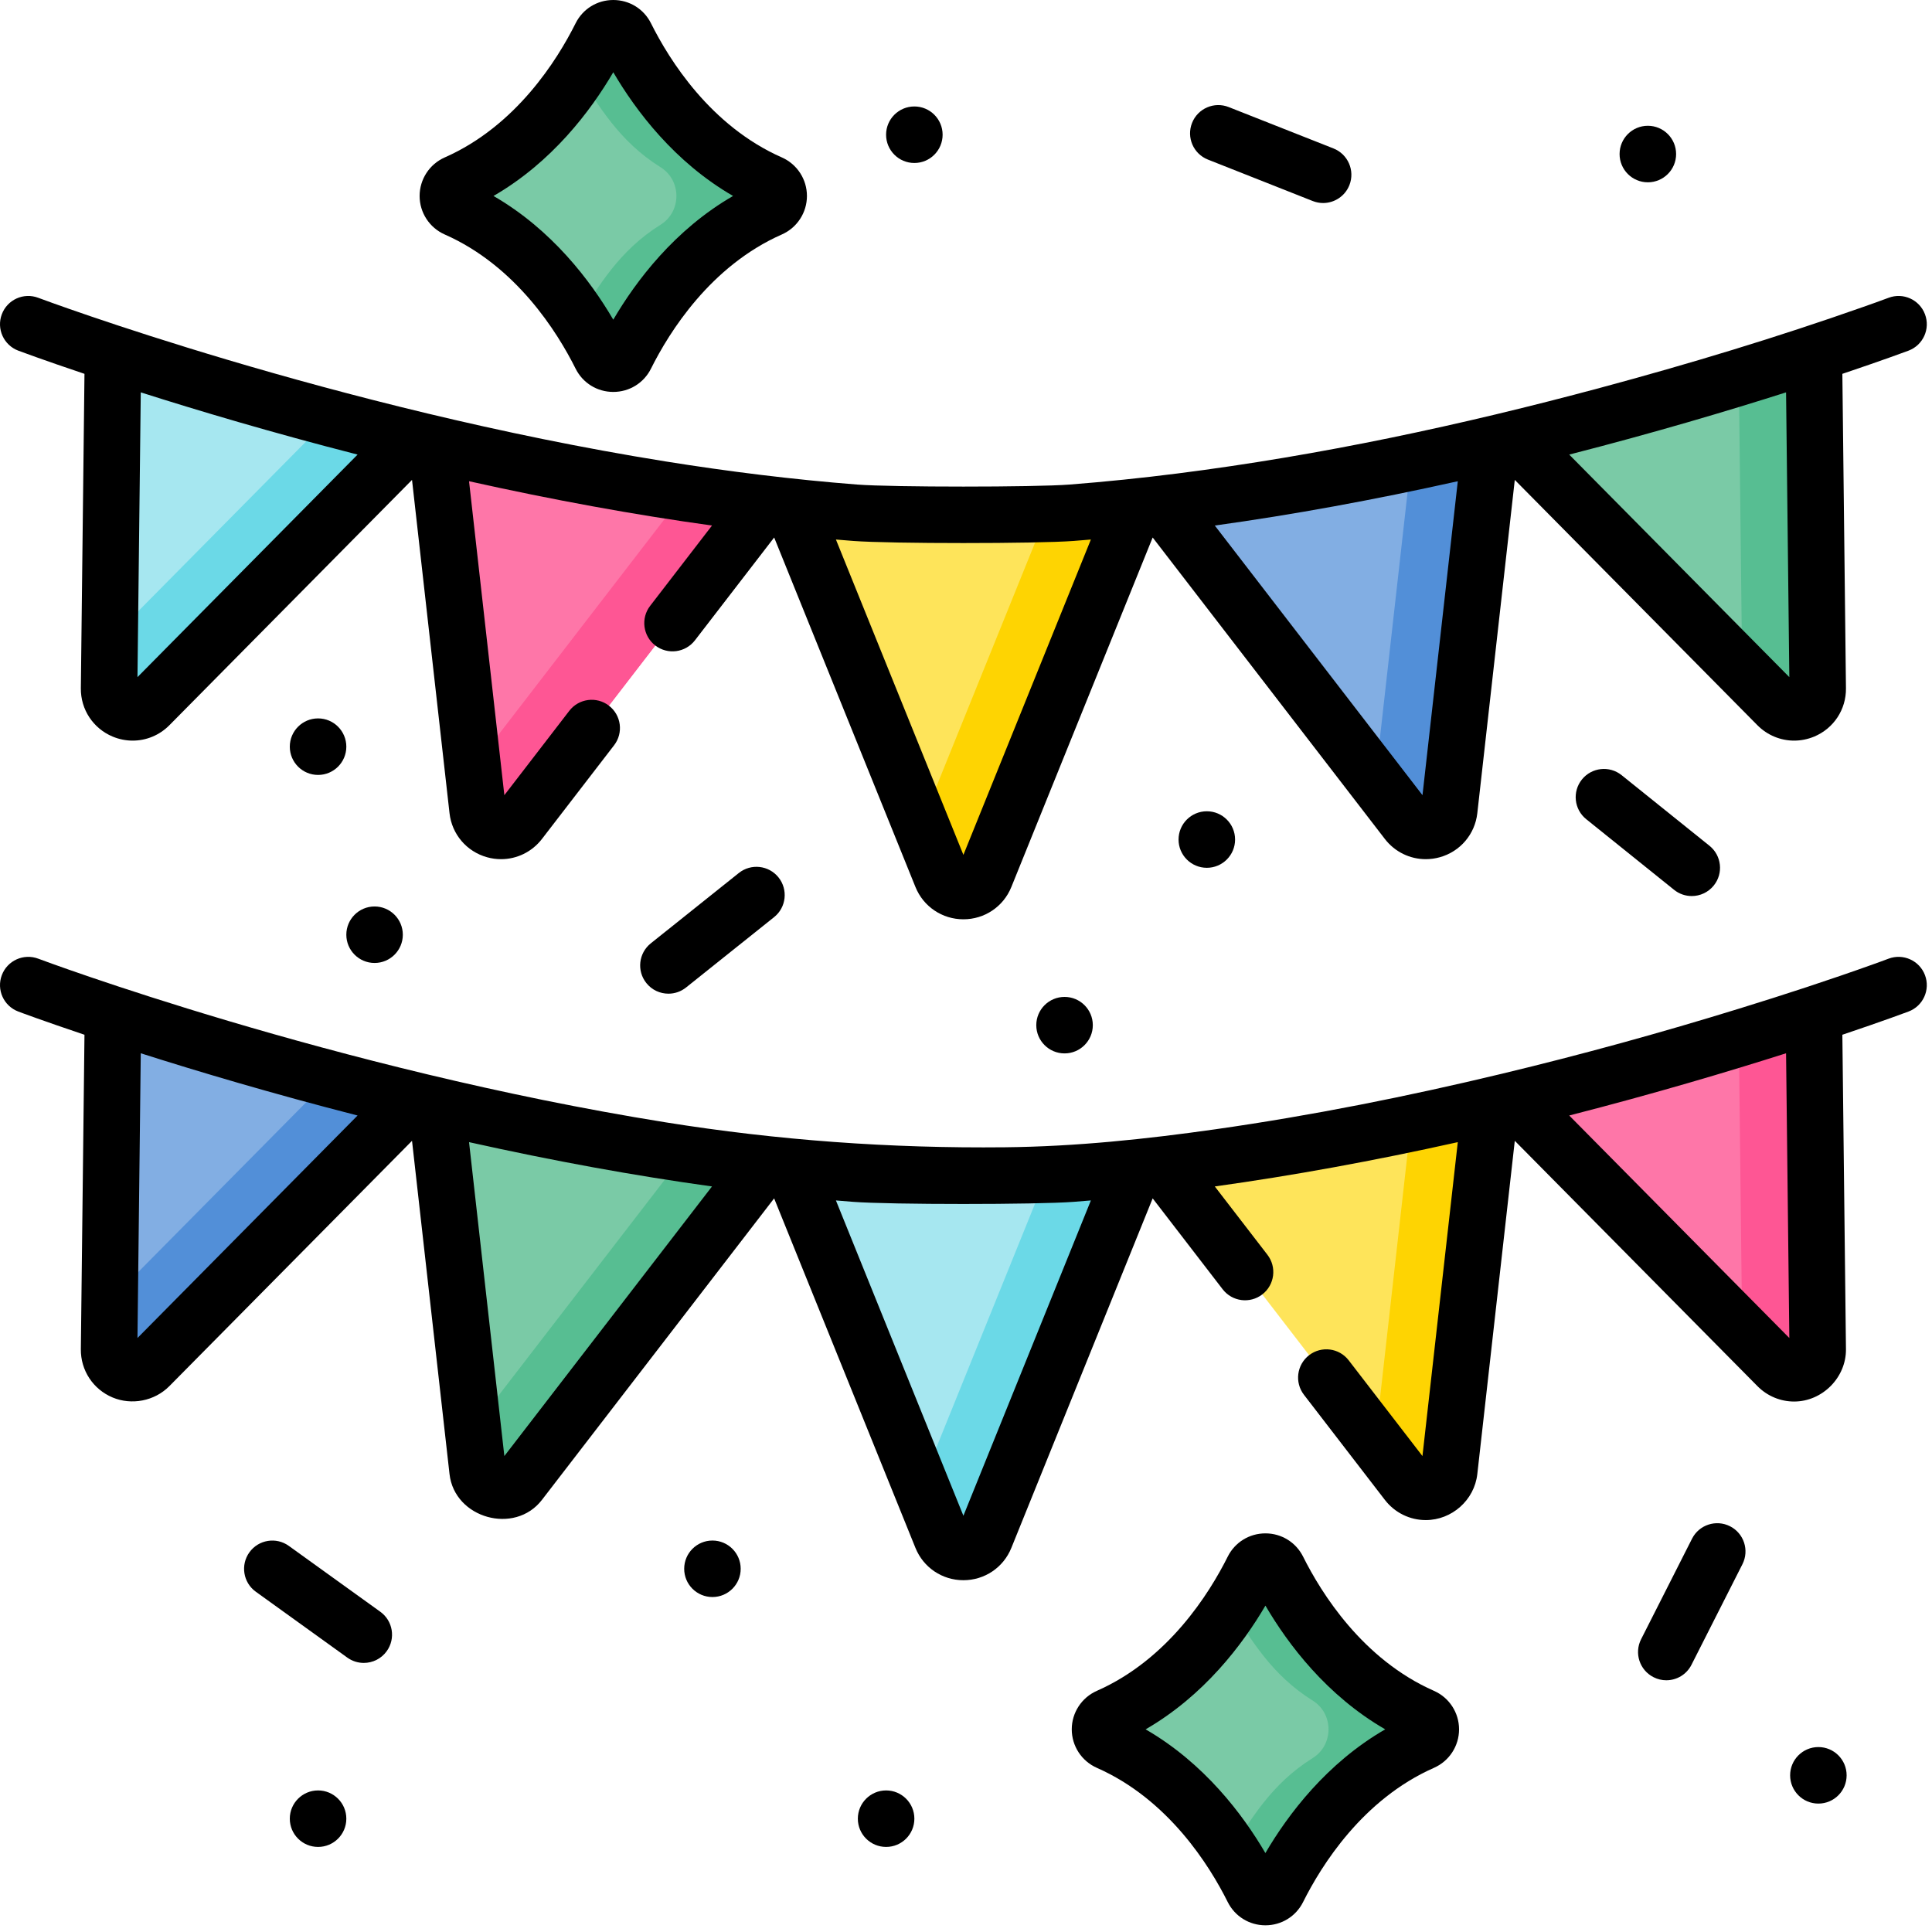 <svg xmlns="http://www.w3.org/2000/svg" width="58" height="58" viewBox="0 0 58 58" fill="none"><path d="M53.362 21.175L45.458 13.183C49.207 12.276 52.387 11.298 54.453 10.616L54.569 20.671C54.576 21.305 53.808 21.625 53.362 21.175Z" fill="#7ACAA6"></path><path d="M54.569 20.671C54.577 21.304 53.809 21.626 53.362 21.174L52.301 20.102L52.201 11.332C53.05 11.072 53.805 10.83 54.453 10.616L54.569 20.671Z" fill="#57BE92"></path><path d="M34.896 15.124C38.332 14.717 41.705 14.066 44.74 13.354L43.507 24.317C43.436 24.948 42.634 25.172 42.247 24.669L34.896 15.124Z" fill="#82AEE3"></path><path d="M44.74 13.354L43.506 24.318C43.436 24.948 42.634 25.172 42.248 24.669L41.284 23.419L42.357 13.884C43.17 13.713 43.967 13.536 44.74 13.354Z" fill="#528FD8"></path><path d="M32.17 15.392C32.8 15.343 33.431 15.284 34.06 15.218L29.576 26.308C29.338 26.896 28.506 26.896 28.268 26.308L23.785 15.218C24.413 15.284 25.044 15.343 25.674 15.392C26.753 15.476 31.091 15.476 32.17 15.392Z" fill="#FEE45A"></path><path d="M34.06 15.218L29.576 26.309C29.338 26.897 28.506 26.897 28.268 26.309L27.645 24.767L31.423 15.426C31.738 15.417 31.996 15.405 32.17 15.392C32.8 15.343 33.431 15.284 34.06 15.218Z" fill="#FED402"></path><path d="M13.104 13.354C16.14 14.066 19.512 14.717 22.949 15.124L15.597 24.669C15.21 25.172 14.408 24.948 14.338 24.317L13.104 13.354Z" fill="#FE76A8"></path><path d="M22.949 15.124L15.597 24.669C15.21 25.171 14.408 24.947 14.338 24.317L14.196 23.049C14.214 23.029 14.231 23.009 14.248 22.987L20.553 14.801C21.345 14.921 22.146 15.029 22.949 15.124Z" fill="#FE5694"></path><path d="M12.386 13.184L4.482 21.175C4.036 21.626 3.268 21.306 3.275 20.672L3.391 10.617C5.457 11.299 8.637 12.277 12.386 13.184Z" fill="#A6E7F0"></path><path d="M12.386 13.184L4.482 21.175C4.036 21.627 3.268 21.305 3.276 20.672L3.293 19.215L9.886 12.549C10.684 12.761 11.52 12.975 12.386 13.184Z" fill="#6BD9E7"></path><path d="M53.362 41.016L45.458 33.024C49.207 32.117 52.387 31.139 54.453 30.457L54.569 40.511C54.576 41.145 53.808 41.466 53.362 41.016Z" fill="#FE76A8"></path><path d="M54.569 40.512C54.577 41.145 53.809 41.466 53.362 41.015L52.301 39.943L52.201 31.173C53.05 30.913 53.805 30.671 54.453 30.457L54.569 40.512Z" fill="#FE5694"></path><path d="M34.895 34.964C38.332 34.557 41.705 33.906 44.74 33.193L43.507 44.157C43.436 44.788 42.634 45.011 42.247 44.509L34.895 34.964Z" fill="#FEE45A"></path><path d="M44.74 33.194L43.506 44.158C43.436 44.788 42.634 45.012 42.248 44.51L41.284 43.259L42.357 33.725C43.17 33.554 43.967 33.376 44.74 33.194Z" fill="#FED402"></path><path d="M32.17 35.233C32.8 35.184 33.431 35.125 34.06 35.059L29.576 46.149C29.338 46.737 28.506 46.737 28.268 46.149L23.784 35.059C24.413 35.125 25.044 35.184 25.674 35.233C26.753 35.316 31.091 35.316 32.17 35.233Z" fill="#A6E7F0"></path><path d="M34.06 35.059L29.576 46.149C29.338 46.737 28.506 46.737 28.268 46.149L27.645 44.608L31.423 35.267C31.738 35.258 31.996 35.246 32.17 35.233C32.8 35.184 33.431 35.125 34.06 35.059Z" fill="#6BD9E7"></path><path d="M13.104 33.193C16.14 33.906 19.512 34.557 22.949 34.964L15.597 44.509C15.21 45.011 14.408 44.788 14.337 44.157L13.104 33.193Z" fill="#7ACAA6"></path><path d="M22.949 34.965L15.597 44.51C15.21 45.012 14.408 44.788 14.338 44.158L14.196 42.889C14.214 42.87 14.231 42.85 14.248 42.828L20.553 34.642C21.345 34.761 22.146 34.87 22.949 34.965Z" fill="#57BE92"></path><path d="M12.386 33.025L4.482 41.016C4.036 41.467 3.268 41.146 3.275 40.512L3.391 30.458C5.457 31.14 8.637 32.118 12.386 33.025Z" fill="#82AEE3"></path><path d="M12.386 33.024L4.482 41.015C4.035 41.466 3.268 41.145 3.275 40.512L3.292 39.055L9.886 32.389C10.684 32.601 11.52 32.815 12.386 33.024Z" fill="#528FD8"></path><path d="M0.549 10.527C0.578 10.538 1.296 10.806 2.536 11.223L2.427 20.662C2.42 21.298 2.795 21.867 3.382 22.113C3.577 22.194 3.781 22.234 3.983 22.234C4.389 22.234 4.786 22.074 5.085 21.772L12.369 14.407L13.495 24.413C13.566 25.045 14.008 25.564 14.621 25.735C14.761 25.774 14.902 25.793 15.042 25.793C15.515 25.793 15.969 25.576 16.269 25.187L18.435 22.374C18.721 22.003 18.652 21.471 18.281 21.185C17.91 20.899 17.377 20.968 17.091 21.339L15.141 23.872L14.081 14.447C16.604 15.009 19.048 15.455 21.375 15.777L19.518 18.188C19.232 18.559 19.301 19.092 19.672 19.378C20.044 19.664 20.576 19.594 20.862 19.224L23.241 16.136L27.482 26.627C27.72 27.217 28.286 27.598 28.922 27.598C29.559 27.598 30.124 27.217 30.362 26.627L34.604 16.136L41.575 25.187C41.875 25.576 42.329 25.793 42.802 25.793C42.942 25.793 43.084 25.774 43.224 25.735C43.837 25.564 44.279 25.045 44.35 24.413L45.475 14.407L52.759 21.772C53.058 22.074 53.456 22.234 53.861 22.234C54.063 22.234 54.267 22.194 54.463 22.113C55.05 21.868 55.425 21.298 55.417 20.662L55.309 11.223C56.548 10.806 57.266 10.538 57.295 10.527C57.734 10.361 57.955 9.872 57.789 9.434C57.624 8.995 57.134 8.774 56.696 8.94C56.446 9.034 56.194 9.123 55.941 9.212C53.344 10.128 50.703 10.927 48.043 11.642C43.869 12.764 39.632 13.671 35.35 14.214C34.269 14.351 33.186 14.463 32.104 14.547C31.063 14.628 26.781 14.628 25.739 14.547C23.808 14.397 21.867 14.155 19.965 13.85C10.001 12.251 1.252 8.979 1.148 8.94C0.71 8.774 0.22 8.995 0.055 9.434C-0.111 9.872 0.111 10.361 0.549 10.527ZM53.619 11.779L53.717 20.328L47.109 13.647C49.675 12.99 51.917 12.321 53.619 11.779ZM43.764 14.447L42.704 23.872L36.469 15.777C38.796 15.455 41.24 15.009 43.764 14.447ZM25.61 16.239C26.167 16.282 27.544 16.303 28.922 16.303C30.3 16.303 31.677 16.282 32.235 16.239C32.406 16.226 32.578 16.211 32.749 16.197L28.922 25.664L25.095 16.197C25.267 16.211 25.438 16.226 25.61 16.239ZM4.226 11.779C5.927 12.321 8.169 12.99 10.735 13.647L4.127 20.328L4.226 11.779Z" fill="black"></path><path d="M56.696 28.78C56.547 28.837 56.395 28.891 56.245 28.945C54.913 29.422 53.567 29.861 52.215 30.278C49.862 31.005 47.486 31.659 45.09 32.234C42.253 32.916 39.381 33.489 36.499 33.9C34.397 34.199 32.294 34.42 30.171 34.442C26.727 34.478 23.35 34.233 19.968 33.691C10.003 32.092 1.252 28.82 1.148 28.78C0.71 28.615 0.22 28.836 0.055 29.274C-0.111 29.713 0.111 30.202 0.549 30.367C0.578 30.379 1.296 30.647 2.536 31.064L2.427 40.502C2.42 41.139 2.794 41.708 3.382 41.954C3.947 42.19 4.636 42.066 5.085 41.612L12.369 34.248L13.495 44.253C13.644 45.581 15.452 46.089 16.269 45.028L23.24 35.976L27.482 46.468C27.72 47.058 28.286 47.439 28.922 47.439C29.558 47.439 30.124 47.058 30.362 46.468L34.604 35.976L36.705 38.705C36.991 39.076 37.523 39.145 37.895 38.859C38.266 38.573 38.335 38.041 38.049 37.669L36.469 35.618C38.796 35.295 41.24 34.85 43.764 34.288L42.703 43.712L40.489 40.838C40.204 40.467 39.671 40.398 39.3 40.684C38.929 40.97 38.86 41.502 39.146 41.873L41.575 45.028C41.875 45.417 42.329 45.634 42.802 45.634C43.584 45.634 44.262 45.036 44.35 44.253L45.475 34.248L52.759 41.612C53.058 41.915 53.455 42.075 53.861 42.075C54.71 42.075 55.427 41.351 55.417 40.502C55.417 40.484 55.309 31.064 55.309 31.064C56.549 30.647 57.266 30.378 57.295 30.367C57.734 30.202 57.955 29.712 57.789 29.274C57.624 28.836 57.134 28.615 56.696 28.78ZM4.127 40.168L4.226 31.62C5.928 32.162 8.17 32.831 10.735 33.488L4.127 40.168ZM15.141 43.712L14.081 34.288C16.604 34.85 19.048 35.296 21.375 35.618L15.141 43.712ZM28.922 45.504L25.095 36.038C25.266 36.052 25.438 36.066 25.61 36.08C26.167 36.123 27.544 36.144 28.922 36.144C30.3 36.144 31.677 36.123 32.235 36.08C32.406 36.066 32.578 36.052 32.749 36.038L28.922 45.504ZM47.109 33.488C49.674 32.831 51.916 32.162 53.619 31.62L53.717 40.168L47.109 33.488Z" fill="black"></path><path d="M37.616 47.111C37.016 48.314 35.655 50.485 33.271 51.536C32.94 51.682 32.94 52.151 33.271 52.297C35.655 53.348 37.016 55.519 37.616 56.721C37.769 57.028 38.208 57.028 38.361 56.721C38.961 55.519 40.322 53.348 42.706 52.297C43.037 52.151 43.037 51.682 42.706 51.536C40.322 50.485 38.961 48.313 38.361 47.111C38.208 46.805 37.769 46.805 37.616 47.111Z" fill="#7ACAA6"></path><path d="M42.705 52.296C40.323 53.346 38.961 55.518 38.362 56.72C38.209 57.026 37.769 57.026 37.616 56.72C37.451 56.391 37.231 55.989 36.946 55.557C37.557 54.626 38.16 53.557 39.407 52.779C40.042 52.384 40.042 51.447 39.407 51.052C38.16 50.274 37.557 49.204 36.945 48.273C37.23 47.841 37.451 47.44 37.616 47.111C37.769 46.804 38.209 46.804 38.362 47.111C38.961 48.312 40.323 50.483 42.705 51.535C43.037 51.681 43.037 52.15 42.705 52.296Z" fill="#57BE92"></path><path d="M18.038 1.077C17.439 2.279 16.078 4.451 13.694 5.502C13.363 5.648 13.363 6.117 13.694 6.263C16.078 7.314 17.439 9.485 18.038 10.687C18.191 10.993 18.631 10.993 18.784 10.687C19.384 9.485 20.745 7.314 23.129 6.263C23.459 6.117 23.459 5.648 23.129 5.502C20.745 4.451 19.384 2.279 18.784 1.077C18.631 0.771 18.191 0.771 18.038 1.077Z" fill="#7ACAA6"></path><path d="M23.128 6.264C20.745 7.314 19.384 9.486 18.784 10.688C18.632 10.994 18.192 10.994 18.039 10.688C17.874 10.359 17.653 9.957 17.368 9.525C17.98 8.593 18.583 7.525 19.83 6.747C20.465 6.352 20.465 5.414 19.83 5.02C18.583 4.242 17.98 3.172 17.367 2.241C17.652 1.809 17.874 1.408 18.039 1.078C18.192 0.772 18.632 0.772 18.784 1.078C19.384 2.28 20.745 4.451 23.128 5.503C23.459 5.648 23.459 6.118 23.128 6.264Z" fill="#57BE92"></path><path d="M22.18 26.208L19.537 28.32C19.171 28.613 19.111 29.146 19.404 29.512C19.571 29.722 19.818 29.831 20.067 29.831C20.253 29.831 20.439 29.77 20.596 29.645L23.239 27.533C23.605 27.241 23.664 26.707 23.372 26.341C23.079 25.975 22.546 25.916 22.18 26.208Z" fill="black"></path><path d="M36.263 4.791L39.409 6.035C39.511 6.075 39.617 6.095 39.721 6.095C40.058 6.095 40.378 5.891 40.51 5.558C40.682 5.122 40.468 4.63 40.033 4.457L36.886 3.214C36.451 3.042 35.958 3.255 35.786 3.691C35.614 4.127 35.827 4.619 36.263 4.791Z" fill="black"></path><path d="M11.417 48.386L8.671 46.409C8.292 46.135 7.761 46.221 7.487 46.602C7.214 46.982 7.3 47.512 7.68 47.785L10.426 49.762C10.576 49.87 10.749 49.922 10.921 49.922C11.184 49.922 11.444 49.8 11.61 49.569C11.883 49.189 11.797 48.659 11.417 48.386Z" fill="black"></path><path d="M50.788 26.9C51.036 26.9 51.282 26.791 51.449 26.583C51.743 26.218 51.685 25.684 51.319 25.39L48.682 23.271C48.317 22.978 47.784 23.036 47.49 23.401C47.197 23.766 47.255 24.3 47.62 24.593L50.257 26.713C50.413 26.839 50.601 26.9 50.788 26.9Z" fill="black"></path><path d="M51.936 45.819C51.518 45.608 51.007 45.775 50.796 46.193L49.267 49.211C49.055 49.629 49.222 50.139 49.641 50.351C49.763 50.413 49.894 50.443 50.023 50.443C50.333 50.443 50.631 50.273 50.78 49.977L52.309 46.959C52.521 46.541 52.354 46.031 51.936 45.819Z" fill="black"></path><path d="M9.549 23.264C10.017 23.264 10.397 22.884 10.397 22.416C10.397 21.947 10.017 21.567 9.549 21.567C9.08 21.567 8.7 21.947 8.7 22.416C8.7 22.884 9.08 23.264 9.549 23.264Z" fill="black"></path><path d="M11.245 28.909C11.713 28.909 12.093 28.529 12.093 28.061C12.093 27.593 11.713 27.213 11.245 27.213C10.777 27.213 10.397 27.593 10.397 28.061C10.397 28.529 10.777 28.909 11.245 28.909Z" fill="black"></path><path d="M27.45 4.893C27.918 4.893 28.298 4.513 28.298 4.044C28.298 3.576 27.918 3.196 27.45 3.196C26.981 3.196 26.601 3.576 26.601 4.044C26.601 4.513 26.981 4.893 27.45 4.893Z" fill="black"></path><path d="M21.388 47.944C21.856 47.944 22.236 47.565 22.236 47.096C22.236 46.628 21.856 46.248 21.388 46.248C20.919 46.248 20.54 46.628 20.54 47.096C20.54 47.565 20.919 47.944 21.388 47.944Z" fill="black"></path><path d="M31.959 31.624C32.427 31.624 32.807 31.244 32.807 30.776C32.807 30.308 32.427 29.928 31.959 29.928C31.49 29.928 31.11 30.308 31.11 30.776C31.11 31.244 31.49 31.624 31.959 31.624Z" fill="black"></path><path d="M26.602 55.446C27.07 55.446 27.45 55.067 27.45 54.598C27.45 54.13 27.07 53.75 26.602 53.75C26.133 53.75 25.753 54.13 25.753 54.598C25.753 55.067 26.133 55.446 26.602 55.446Z" fill="black"></path><path d="M49.469 5.473C49.938 5.473 50.318 5.093 50.318 4.625C50.318 4.156 49.938 3.776 49.469 3.776C49.001 3.776 48.621 4.156 48.621 4.625C48.621 5.093 49.001 5.473 49.469 5.473Z" fill="black"></path><path d="M54.589 54.145C55.058 54.145 55.437 53.765 55.437 53.296C55.437 52.828 55.058 52.448 54.589 52.448C54.121 52.448 53.741 52.828 53.741 53.296C53.741 53.765 54.121 54.145 54.589 54.145Z" fill="black"></path><path d="M36.23 26.052C36.698 26.052 37.078 25.672 37.078 25.204C37.078 24.735 36.698 24.355 36.23 24.355C35.761 24.355 35.381 24.735 35.381 25.204C35.381 25.672 35.761 26.052 36.23 26.052Z" fill="black"></path><path d="M9.549 55.446C10.017 55.446 10.397 55.067 10.397 54.598C10.397 54.13 10.017 53.75 9.549 53.75C9.08 53.75 8.7 54.13 8.7 54.598C8.7 55.067 9.08 55.446 9.549 55.446Z" fill="black"></path><path d="M43.048 50.76C40.908 49.816 39.669 47.831 39.12 46.732C38.905 46.301 38.471 46.033 37.989 46.033C37.506 46.033 37.072 46.301 36.857 46.732L36.857 46.732C36.308 47.831 35.069 49.816 32.929 50.76C32.471 50.962 32.175 51.416 32.175 51.916C32.175 52.417 32.471 52.87 32.929 53.072C35.069 54.016 36.309 56.001 36.857 57.1C37.072 57.531 37.506 57.799 37.989 57.799C38.471 57.799 38.905 57.531 39.12 57.1C39.669 56.001 40.908 54.016 43.048 53.072C43.506 52.87 43.802 52.417 43.802 51.916C43.802 51.416 43.507 50.962 43.048 50.76ZM37.988 55.63C37.306 54.465 36.148 52.931 34.392 51.916C36.148 50.902 37.306 49.367 37.989 48.202C38.671 49.367 39.829 50.902 41.585 51.916C39.829 52.93 38.671 54.465 37.988 55.63Z" fill="black"></path><path d="M23.471 4.726C21.331 3.783 20.091 1.798 19.543 0.699C19.328 0.268 18.894 0 18.411 0C17.928 0 17.495 0.268 17.28 0.699C16.731 1.798 15.491 3.783 13.352 4.726C12.893 4.928 12.598 5.382 12.597 5.883C12.597 6.383 12.893 6.837 13.351 7.039C15.491 7.983 16.731 9.968 17.28 11.067C17.495 11.498 17.928 11.766 18.411 11.766C18.894 11.766 19.328 11.498 19.543 11.067C20.091 9.968 21.331 7.983 23.471 7.039C23.929 6.837 24.225 6.383 24.225 5.883C24.225 5.382 23.929 4.928 23.471 4.726ZM18.411 9.597C17.729 8.432 16.571 6.897 14.815 5.883C16.57 4.869 17.729 3.334 18.411 2.169C19.094 3.334 20.252 4.869 22.007 5.883C20.251 6.897 19.094 8.432 18.411 9.597Z" fill="black"></path></svg>